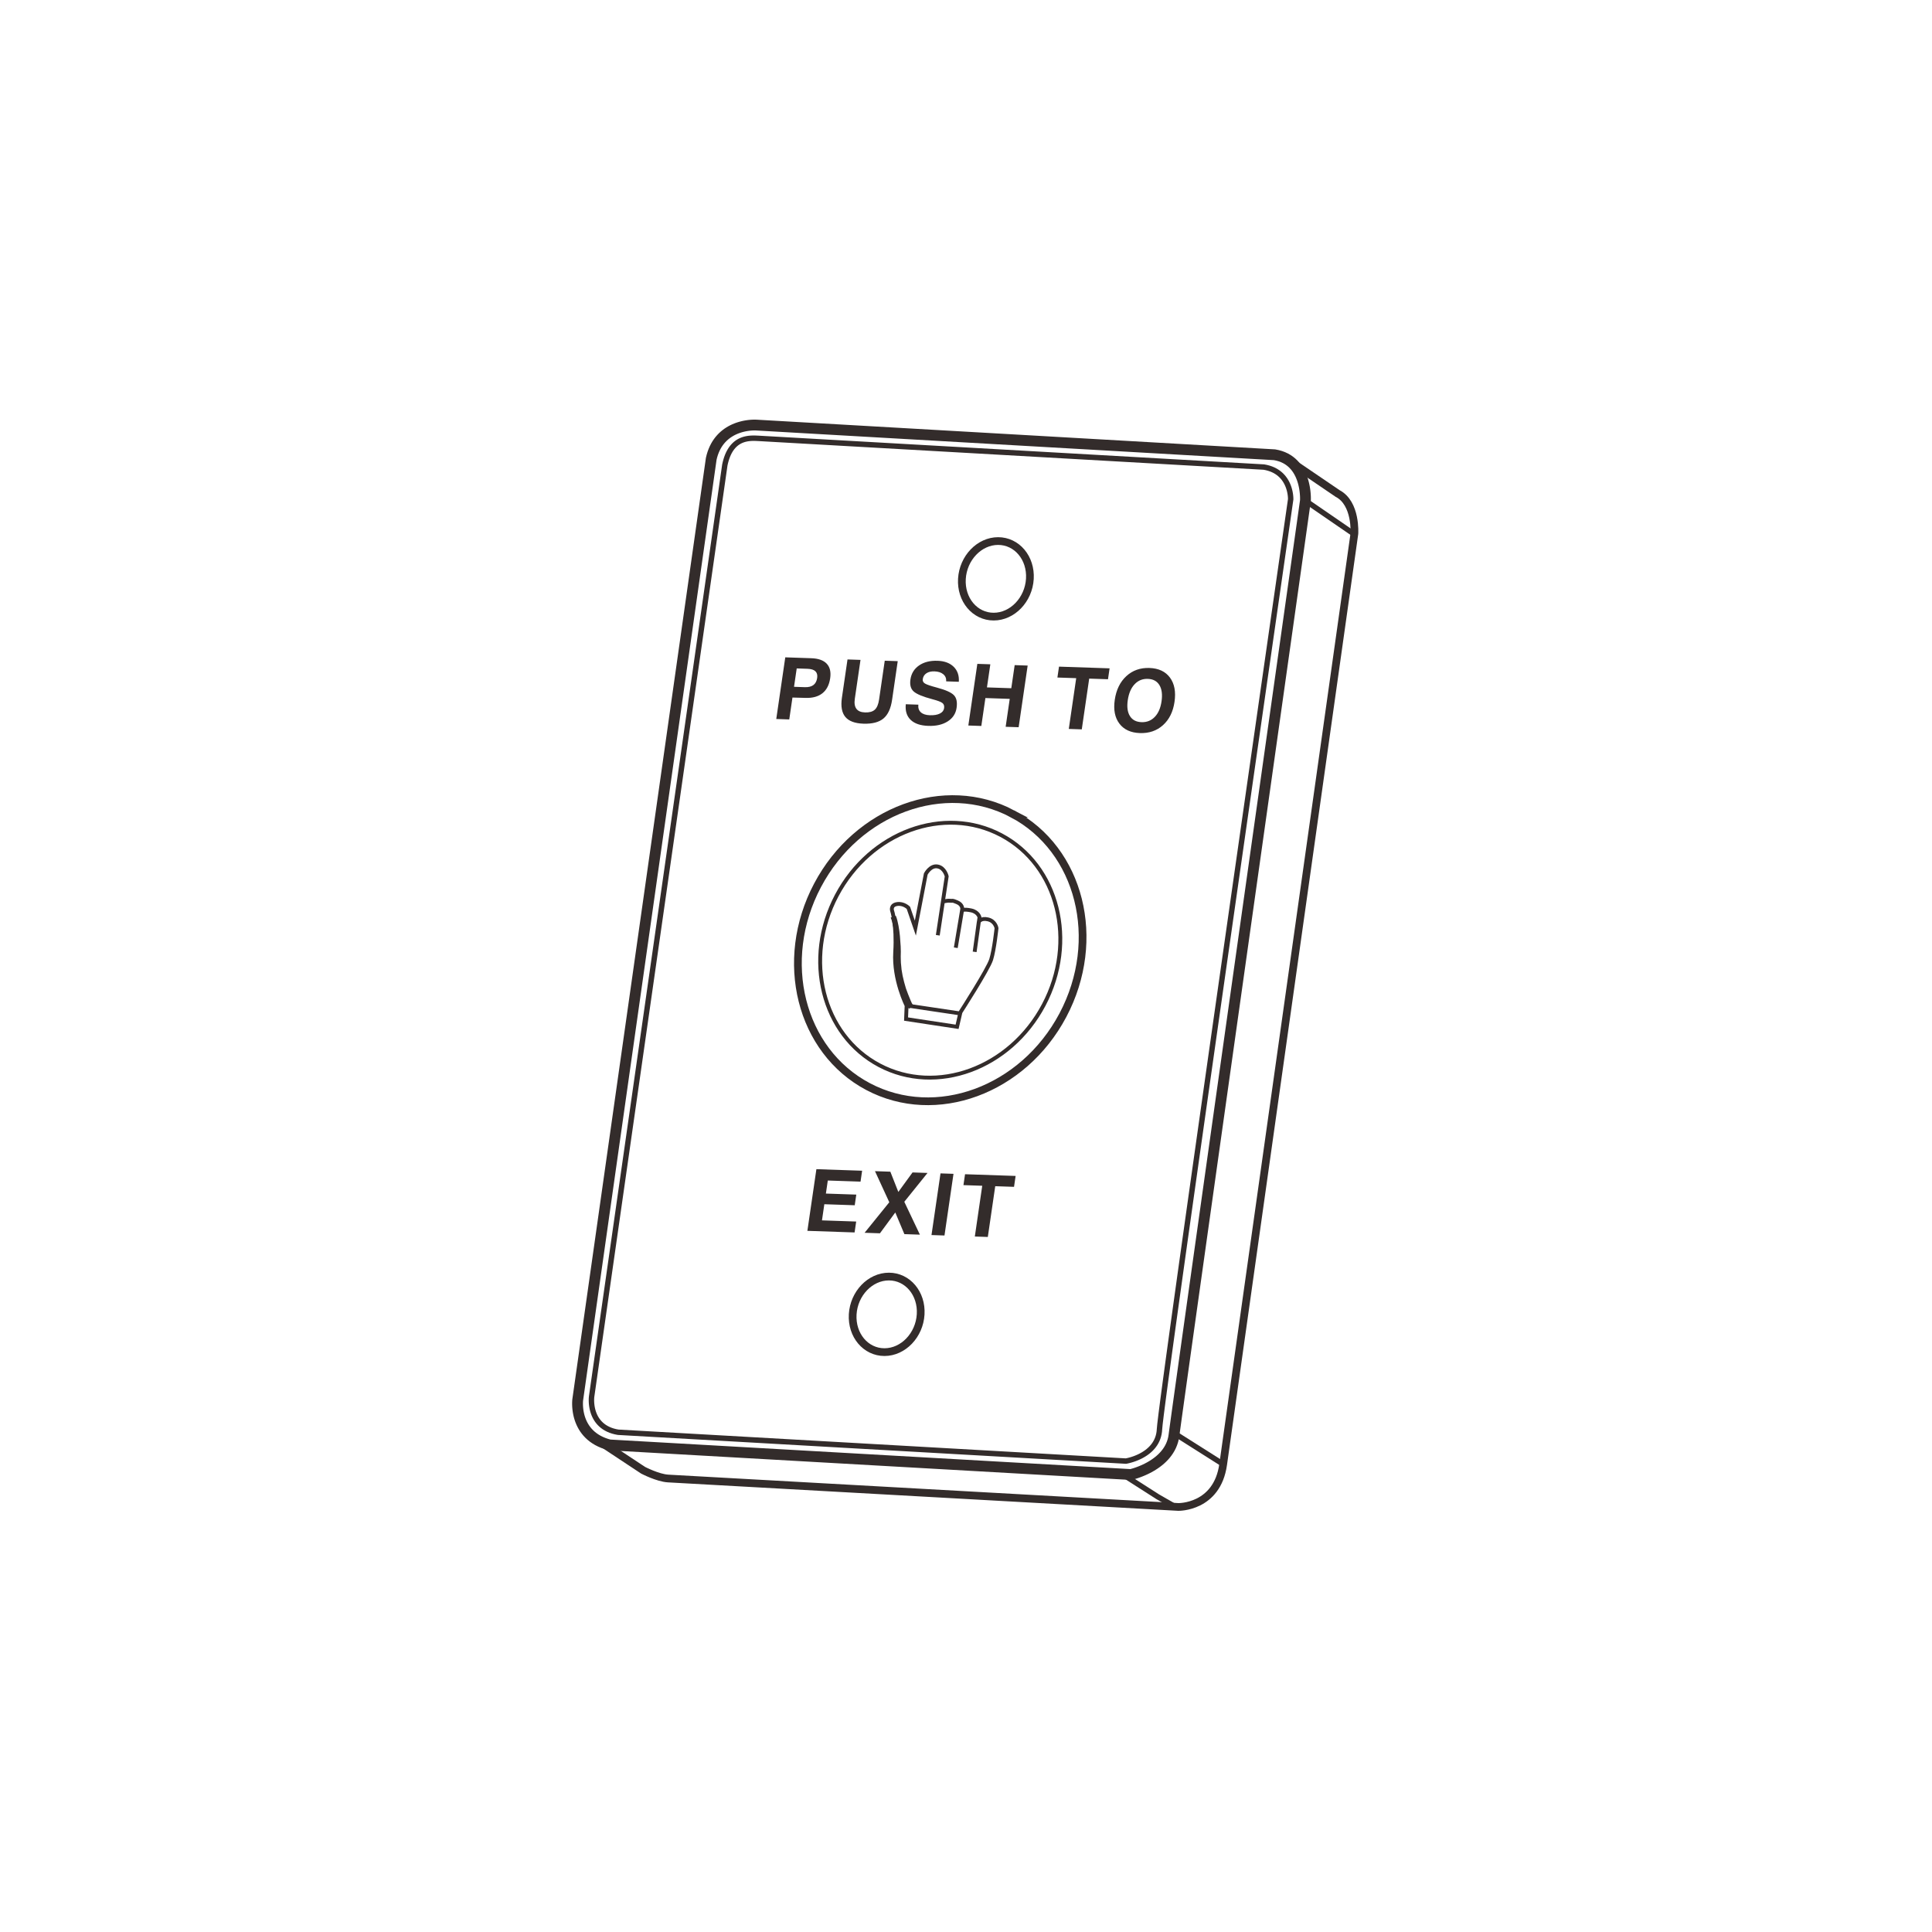 <?xml version="1.0" encoding="UTF-8"?>
<!DOCTYPE svg PUBLIC "-//W3C//DTD SVG 1.1//EN" "http://www.w3.org/Graphics/SVG/1.1/DTD/svg11.dtd">
<!-- Creator: CorelDRAW 2018 (评估版) -->
<svg xmlns="http://www.w3.org/2000/svg" xml:space="preserve" width="50mm" height="50mm" version="1.1" style="shape-rendering:geometricPrecision; text-rendering:geometricPrecision; image-rendering:optimizeQuality; fill-rule:evenodd; clip-rule:evenodd"
viewBox="0 0 5000 5000"
 xmlns:xlink="http://www.w3.org/1999/xlink">
 <defs>
  <style type="text/css">
   <![CDATA[
    .str0 {stroke:#332C2B;stroke-width:20;stroke-miterlimit:22.926}
    .str1 {stroke:#332C2B;stroke-width:10;stroke-miterlimit:22.926}
    .str2 {stroke:#332C2B;stroke-width:10;stroke-miterlimit:22.926}
    .fil0 {fill:none}
    .fil1 {fill:#332C2B;fill-rule:nonzero}
    .fil2 {fill:#332C2B;fill-rule:nonzero}
   ]]>
  </style>
 </defs>
 <g id="图层_x0020_1">
  <rect class="fil0" x="-0" y="-0" width="5000" height="5000"/>
  <g id="_972607768">
   <path class="fil0 str0" d="M1532.16 3717.61l132.13 87.36c0,0 38.08,19.88 64.78,21.39l1320.56 73.63c0,0 100.1,2.07 115.88,-109.89l339.63 -2409.07c0,0 5.4,-78.42 -43.42,-103.88l-126.43 -85.97"/>
   <g>
    <path class="fil1" d="M1600.2 3699.66l-0.8 13.98 -0.72 -0.08 -7.58 -1.48 -7.08 -1.87 -6.62 -2.25 -6.15 -2.58 -5.69 -2.92 -5.26 -3.19 -4.82 -3.47 -4.39 -3.69 -3.99 -3.89 -3.6 -4.05 -3.21 -4.18 -2.86 -4.26 -2.51 -4.34 -2.2 -4.38 -1.89 -4.36 -1.62 -4.33 -1.36 -4.3 -1.13 -4.19 -0.93 -4.1 -0.72 -3.96 -0.56 -3.79 -0.4 -3.61 -0.28 -3.39 -0.16 -3.17 -0.08 -2.9 0 -2.61 0.06 -2.28 0.08 -1.97 0.11 -1.59 0.1 -1.14 0.07 -0.76 0.05 -0.42 13.88 1.78 -0.01 0.04 -0.05 0.56 -0.08 1 -0.09 1.31 -0.08 1.65 -0.04 1.98 0 2.27 0.06 2.54 0.14 2.77 0.24 2.97 0.36 3.17 0.48 3.31 0.64 3.44 0.79 3.54 0.97 3.61 1.16 3.66 1.38 3.67 1.59 3.68 1.82 3.64 2.09 3.58 2.34 3.52 2.63 3.42 2.94 3.31 3.25 3.17 3.59 3.01 3.96 2.85 4.36 2.65 4.77 2.44 5.21 2.2 5.68 1.93 6.18 1.63 6.7 1.3 -0.72 -0.08zm-0.8 13.98l-0.35 -0.02 -0.37 -0.06 0.72 0.08zm1314.05 74.64l-1314.05 -74.64 0.8 -13.98 1314.05 74.64 0.68 13.9 -1.48 0.08zm1.48 -0.08l-0.77 0.12 -0.71 -0.04 1.48 -0.08zm78.85 -89.99l13.98 0.6 0 0 -0.56 6.9 -1.05 6.58 -1.49 6.26 -1.92 5.94 -2.32 5.62 -2.67 5.3 -2.98 4.98 -3.26 4.66 -3.51 4.36 -3.71 4.06 -3.88 3.77 -4.01 3.5 -4.13 3.22 -4.19 2.97 -4.24 2.72 -4.24 2.49 -4.21 2.27 -4.17 2.05 -4.09 1.86 -3.97 1.65 -3.83 1.48 -3.66 1.3 -3.46 1.14 -3.23 0.98 -2.98 0.84 -2.68 0.7 -2.36 0.57 -2.03 0.45 -1.61 0.34 -1.26 0.24 -0.8 0.14 -0.33 0.05 -2.16 -13.82 0.15 -0.03 0.6 -0.1 1.02 -0.2 1.45 -0.3 1.79 -0.39 2.12 -0.53 2.44 -0.62 2.7 -0.76 2.93 -0.9 3.16 -1.04 3.34 -1.18 3.47 -1.34 3.61 -1.51 3.69 -1.66 3.73 -1.85 3.77 -2.03 3.78 -2.21 3.72 -2.4 3.67 -2.59 3.57 -2.8 3.45 -3 3.32 -3.21 3.13 -3.42 2.93 -3.66 2.72 -3.88 2.46 -4.1 2.21 -4.38 1.9 -4.62 1.58 -4.9 1.25 -5.2 0.87 -5.52 0.48 -5.84 0 0zm339.5 -2406.26l13.98 0.5 -0.06 0.75 -0.97 6.71 -2.81 19.55 -4.54 31.56 -6.14 42.72 -7.63 53.04 -8.98 62.5 -10.22 71.15 -11.33 78.94 -12.32 85.89 -13.19 91.99 -13.93 97.26 -14.56 101.67 -15.05 105.25 -15.44 107.98 -15.68 109.87 -15.82 110.92 -15.83 111.13 -15.71 110.47 -15.48 109.01 -15.11 106.67 -14.64 103.52 -14.03 99.5 -13.31 94.63 -12.45 88.96 -11.48 82.4 -10.39 75.03 -9.17 66.79 -7.83 57.72 -6.36 47.81 -4.78 37.03 -3.06 25.38 -1.2 12.56 -13.98 -0.6 1.28 -13.52 3.08 -25.56 4.78 -37.11 6.38 -47.85 7.83 -57.76 9.17 -66.81 10.39 -75.03 11.48 -82.42 12.45 -88.96 13.31 -94.65 14.03 -99.5 14.64 -103.52 15.11 -106.67 15.48 -109.01 15.71 -110.49 15.83 -111.13 15.82 -110.92 15.68 -109.87 15.44 -107.98 15.05 -105.25 14.56 -101.67 13.93 -97.26 13.19 -91.99 12.32 -85.89 11.33 -78.94 10.22 -71.15 8.98 -62.52 7.63 -53.04 6.14 -42.72 4.54 -31.56 2.81 -19.55 0.97 -6.71 -0.06 0.75zm-62.68 -76.19l0.8 -13.98 0.74 0.09 6.94 1.36 6.54 1.72 6.12 2.05 5.75 2.38 5.35 2.65 4.98 2.92 4.59 3.16 4.24 3.35 3.89 3.52 3.55 3.69 3.21 3.79 2.9 3.88 2.61 3.93 2.32 3.97 2.06 3.96 1.81 3.95 1.57 3.89 1.37 3.83 1.16 3.73 0.97 3.6 0.82 3.45 0.66 3.29 0.53 3.1 0.41 2.9 0.3 2.65 0.22 2.37 0.14 2.09 0.08 1.79 0.04 1.46 0.01 1.05 0 0.73 -0.02 0.37 -13.98 -0.5 0 -0.05 0 -0.47 -0.01 -0.89 -0.02 -1.18 -0.08 -1.49 -0.12 -1.81 -0.18 -2.05 -0.26 -2.29 -0.35 -2.5 -0.47 -2.7 -0.58 -2.87 -0.7 -3.01 -0.85 -3.12 -1 -3.21 -1.17 -3.29 -1.35 -3.33 -1.53 -3.35 -1.74 -3.34 -1.94 -3.33 -2.17 -3.27 -2.4 -3.22 -2.65 -3.13 -2.91 -3.01 -3.19 -2.9 -3.5 -2.77 -3.79 -2.6 -4.12 -2.42 -4.49 -2.23 -4.85 -2 -5.24 -1.75 -5.66 -1.5 -6.1 -1.2 0.74 0.09zm0.8 -13.98l0.3 0.02 0.44 0.07 -0.74 -0.09zm-1308.6 -74.32l1308.6 74.32 -0.8 13.98 -1308.6 -74.32 0.8 -13.98zm-80 76.78l-13.86 -1.98 0.08 -0.43 1.54 -6.76 1.73 -6.37 1.9 -5.97 2.08 -5.61 2.25 -5.25 2.42 -4.9 2.56 -4.55 2.7 -4.24 2.85 -3.9 2.97 -3.59 3.08 -3.27 3.17 -2.99 3.28 -2.7 3.35 -2.43 3.4 -2.15 3.45 -1.89 3.49 -1.65 3.49 -1.43 3.49 -1.21 3.49 -1.01 3.47 -0.83 3.42 -0.66 3.38 -0.53 3.34 -0.37 3.26 -0.27 3.19 -0.16 3.09 -0.08 3.02 -0.01 2.91 0.05 2.81 0.1 2.67 0.13 2.53 0.13 -0.8 13.98 -2.45 -0.13 -2.53 -0.13 -2.59 -0.08 -2.65 -0.05 -2.72 0.01 -2.77 0.06 -2.79 0.14 -2.82 0.23 -2.84 0.33 -2.84 0.43 -2.86 0.56 -2.85 0.67 -2.81 0.83 -2.81 0.97 -2.79 1.13 -2.75 1.31 -2.71 1.49 -2.68 1.69 -2.63 1.89 -2.58 2.14 -2.53 2.37 -2.48 2.65 -2.41 2.91 -2.35 3.22 -2.26 3.52 -2.18 3.89 -2.08 4.22 -1.97 4.59 -1.84 4.97 -1.72 5.39 -1.57 5.79 -1.42 6.22 0.08 -0.43zm-13.86 -1.98l0.02 -0.14 0.06 -0.29 -0.08 0.43zm-344.87 2411.78l344.87 -2411.78 13.86 1.98 -344.87 2411.78 -13.87 -1.88 0.01 -0.1zm-0.01 0.1l0.01 -0.1 0.03 -0.18 -0.04 0.28z"/>
   </g>
   <g>
    <path class="fil1" d="M1578.62 3725.51l-1.58 27.94 -2.62 -0.4 -9.39 -2.66 -8.83 -3.1 -8.24 -3.53 -7.67 -3.91 -7.12 -4.25 -6.57 -4.57 -6.03 -4.86 -5.51 -5.11 -5 -5.3 -4.5 -5.46 -4.03 -5.58 -3.57 -5.66 -3.14 -5.69 -2.74 -5.7 -2.38 -5.66 -2.02 -5.6 -1.7 -5.49 -1.42 -5.37 -1.13 -5.19 -0.91 -5.01 -0.69 -4.8 -0.5 -4.53 -0.35 -4.26 -0.2 -3.96 -0.09 -3.62 0 -3.25 0.07 -2.88 0.12 -2.47 0.13 -2.01 0.13 -1.5 0.1 -0.95 0.07 -0.62 27.76 3.62 0.01 -0.08 -0.06 0.61 -0.09 1.06 -0.11 1.45 -0.08 1.85 -0.05 2.22 0 2.59 0.07 2.92 0.16 3.18 0.27 3.44 0.4 3.65 0.55 3.84 0.73 4.01 0.91 4.13 1.1 4.21 1.34 4.31 1.56 4.32 1.82 4.36 2.08 4.32 2.38 4.29 2.67 4.24 2.99 4.14 3.34 4.06 3.7 3.94 4.09 3.79 4.53 3.64 4.97 3.47 5.46 3.27 5.99 3.05 6.54 2.79 7.13 2.52 7.77 2.2 -2.62 -0.4zm-1.58 27.94l-1.33 -0.08 -1.29 -0.32 2.62 0.4zm1348.6 76.6l-1348.6 -76.6 1.58 -27.94 1348.6 76.6 2.23 27.64 -3.81 0.3zm3.81 -0.3l-1.86 0.41 -1.95 -0.11 3.81 -0.3zm94.92 -117.16l27.78 3.52 0 0 -1.38 8.32 -1.96 7.97 -2.5 7.61 -2.99 7.27 -3.45 6.88 -3.84 6.51 -4.19 6.14 -4.48 5.78 -4.75 5.42 -4.97 5.09 -5.13 4.75 -5.27 4.43 -5.35 4.12 -5.41 3.82 -5.44 3.54 -5.42 3.28 -5.36 3 -5.27 2.76 -5.16 2.51 -5 2.28 -4.82 2.06 -4.58 1.84 -4.33 1.63 -4.02 1.43 -3.72 1.26 -3.37 1.05 -2.92 0.88 -2.52 0.71 -2.05 0.55 -1.57 0.4 -1.01 0.24 -0.47 0.11 -6.04 -27.34 0.11 -0.03 0.71 -0.16 1.17 -0.3 1.69 -0.45 2.14 -0.61 2.56 -0.76 2.89 -0.91 3.22 -1.08 3.56 -1.27 3.81 -1.43 4.02 -1.62 4.22 -1.8 4.36 -2 4.5 -2.19 4.57 -2.38 4.6 -2.58 4.62 -2.78 4.58 -3 4.53 -3.2 4.43 -3.4 4.29 -3.61 4.13 -3.81 3.93 -4.03 3.71 -4.24 3.46 -4.44 3.19 -4.66 2.88 -4.89 2.55 -5.1 2.21 -5.35 1.84 -5.63 1.46 -5.89 1.02 -6.22 0 0zm340.08 -2417.75l27.94 1.76 -0.11 1.08 -0.95 6.72 -2.76 19.57 -4.46 31.63 -6.04 42.8 -7.5 53.13 -8.83 62.64 -10.06 71.31 -11.16 79.1 -12.14 86.09 -13 92.21 -13.75 97.5 -14.37 101.94 -14.88 105.54 -15.26 108.3 -15.53 110.21 -15.68 111.29 -15.71 111.51 -15.62 110.9 -15.41 109.45 -15.08 107.14 -14.63 104 -14.06 100.02 -13.38 95.19 -12.58 89.52 -11.65 83 -10.61 75.65 -9.44 67.46 -8.16 58.41 -6.77 48.52 -5.24 37.78 -3.59 26.21 -1.83 13.69 -27.78 -3.52 1.87 -13.95 3.61 -26.25 5.24 -37.82 6.77 -48.54 8.16 -58.41 9.44 -67.46 10.61 -75.65 11.65 -83.02 12.58 -89.52 13.38 -95.19 14.06 -100.02 14.63 -104 15.08 -107.14 15.41 -109.45 15.62 -110.9 15.71 -111.51 15.68 -111.29 15.53 -110.21 15.26 -108.3 14.88 -105.54 14.37 -101.94 13.75 -97.5 13 -92.21 12.14 -86.09 11.16 -79.12 10.06 -71.29 8.83 -62.64 7.5 -53.15 6.04 -42.8 4.46 -31.61 2.76 -19.59 0.95 -6.72 -0.11 1.08zm-66.92 -103.97l1.6 -27.94 1.43 0.15 8.89 1.78 8.39 2.37 7.87 2.92 7.37 3.43 6.86 3.92 6.32 4.33 5.82 4.7 5.32 5.03 4.81 5.28 4.35 5.49 3.9 5.65 3.49 5.78 3.08 5.85 2.71 5.87 2.37 5.87 2.06 5.82 1.77 5.75 1.49 5.65 1.24 5.48 1.04 5.28 0.83 5.11 0.65 4.85 0.5 4.56 0.36 4.23 0.25 3.88 0.15 3.53 0.07 3.11 0.01 2.62 -0.03 2.15 -0.04 1.6 -0.04 1.04 -0.03 0.59 -27.94 -1.76 0.01 -0.01 0.02 -0.72 0.04 -1.24 0.01 -1.71 -0.01 -2.18 -0.05 -2.57 -0.13 -2.93 -0.21 -3.32 -0.3 -3.61 -0.42 -3.88 -0.55 -4.09 -0.71 -4.29 -0.86 -4.46 -1.04 -4.58 -1.23 -4.63 -1.43 -4.67 -1.66 -4.7 -1.87 -4.65 -2.13 -4.59 -2.36 -4.49 -2.61 -4.34 -2.9 -4.19 -3.17 -4.01 -3.47 -3.8 -3.76 -3.57 -4.12 -3.32 -4.46 -3.07 -4.84 -2.76 -5.29 -2.47 -5.77 -2.14 -6.25 -1.77 -6.83 -1.36 1.43 0.15zm1.6 -27.94l0.78 0.04 0.65 0.11 -1.43 -0.15zm-1339.83 -76.74l1339.83 76.74 -1.6 27.94 -1339.83 -76.74 1.6 -27.94zm-104.77 103.16l-27.72 -3.94 0.19 -1.02 1.99 -8.07 2.35 -7.68 2.7 -7.29 3.01 -6.88 3.31 -6.5 3.6 -6.13 3.87 -5.74 4.09 -5.36 4.3 -4.98 4.49 -4.63 4.65 -4.26 4.76 -3.92 4.88 -3.6 4.97 -3.26 5.01 -2.95 5.04 -2.66 5.06 -2.39 5.06 -2.12 5.02 -1.86 4.97 -1.63 4.89 -1.4 4.79 -1.21 4.72 -1.02 4.58 -0.83 4.44 -0.67 4.27 -0.52 4.1 -0.38 3.92 -0.26 3.71 -0.14 3.48 -0.04 3.24 0.05 3.03 0.13 -1.6 27.94 -2.19 -0.09 -2.52 -0.03 -2.74 0.02 -2.95 0.12 -3.14 0.2 -3.34 0.32 -3.49 0.42 -3.62 0.55 -3.72 0.67 -3.8 0.82 -3.89 0.97 -3.95 1.14 -3.95 1.29 -3.98 1.48 -3.96 1.66 -3.94 1.85 -3.9 2.06 -3.85 2.27 -3.77 2.48 -3.68 2.7 -3.6 2.96 -3.49 3.2 -3.35 3.45 -3.22 3.74 -3.09 4.04 -2.91 4.32 -2.74 4.67 -2.57 5.02 -2.35 5.38 -2.14 5.77 -1.89 6.18 -1.63 6.61 0.19 -1.02zm-27.72 -3.94l0.06 -0.43 0.13 -0.59 -0.19 1.02zm-345.48 2434.93l345.48 -2434.93 27.72 3.94 -345.48 2434.93 -27.74 -3.78 0.02 -0.16zm-0.02 0.16l0.03 -0.24 -0.01 0.08 -0.02 0.16z"/>
   </g>
   <path class="fil0 str0" d="M2620.12 2106.06c175.37,92.79 233.89,326.02 130.74,521 -103.14,194.99 -328.89,277.83 -504.26,185.06 -175.38,-92.78 -233.9,-326.02 -130.75,-520.99 103.16,-194.99 328.89,-277.84 504.27,-185.07z"/>
   <path class="fil0 str1" d="M2590.9 2161.28c147.95,78.28 197.31,275.03 110.29,439.51 -87,164.48 -277.44,234.37 -425.38,156.11 -147.94,-78.27 -197.31,-275.03 -110.29,-439.51 87.02,-164.48 277.44,-234.37 425.38,-156.11z"/>
   <g>
    <path class="fil2" d="M2999.8 3867.6l42.46 24.33 -6.96 12.14 -42.46 -24.33 -0.29 -0.18 7.25 -11.96zm-6.96 12.14l-0.29 -0.18 0.21 0.13 0.08 0.05zm-77.39 -66.1l84.64 54.14 -7.54 11.78 -84.64 -54.14 7.54 -11.78z"/>
   </g>
   <g>
    <polygon class="fil2" points="3042.3,3702.97 3165.25,3780.85 3157.77,3792.67 3034.82,3714.79 "/>
   </g>
   <g>
    <polygon class="fil1" points="3382.39,1289.95 3506.37,1375.11 3498.45,1386.65 3374.47,1301.49 "/>
   </g>
   <path class="fil1" d="M2089.51 3185.39l0 0 23.32 -159.58 0 0 118.34 4.01 0 0 -2.05 14.06 -2.07 14.17 0 0 -84.72 -2.88 0 0 -4.94 33.78 0 0 78.68 2.68 -2.02 13.71 -2.01 13.86 0 0 -78.68 -2.68 0 0 -6.1 41.79 0 0 88.54 3.01 0 0 -2.06 14.02 -2.07 14.21 0 0 -122.16 -4.16zm148.05 5.04l63.92 -79 0 0 -37.02 -80.47 0 0 19.85 0.67 19.9 0.69 0 0 20.69 52.41 0 0 0 0 36.75 -50.47 0 0 19.4 0.66 19.38 0.66 0 0 -60.09 74.64 0 0 40.37 85.06 0 0 -20.02 -0.68 -20.14 -0.69 0 0 -23.53 -56.03 0 0 0 0 -39.71 53.89 0 0 -19.79 -0.67 -19.96 -0.67zm173.14 5.88l23.32 -159.59 0 0 16.78 0.56 16.84 0.58 0 0 -23.32 159.58 0 0 -16.72 -0.56 -16.9 -0.57zm112.16 3.8l19.18 -131.37 0 0 -48.63 -1.65 0 0 2.06 -14.06 2.07 -14.15 0 0 130.88 4.44 0 0 -2.04 14.03 -2.07 14.19 0 0 -48.65 -1.65 0 0 -19.19 131.36 0 0 -16.72 -0.56 -16.89 -0.58z"/>
   <path class="fil1" d="M2008.97 1860.76l23.32 -159.58 0 0 16.74 0.57 0 0 50.57 1.72c18.34,0.62 31.66,5.35 39.97,14.19 8.33,8.81 11.3,21.39 8.92,37.68 -2.54,17.27 -9.23,30.18 -20.08,38.82 -10.88,8.61 -25.46,12.61 -43.78,11.99 -12.97,-0.51 -24.22,-0.82 -33.76,-0.92l0 0 -8.27 56.68 0 0 -16.73 -0.58 -16.9 -0.57zm45.96 -83.31l0 0 28.02 0.95c9.42,0.32 16.78,-1.52 22.1,-5.47 5.29,-3.95 8.55,-10.1 9.77,-18.4 1.1,-7.59 -0.42,-13.34 -4.57,-17.29 -4.15,-3.96 -10.94,-6.08 -20.34,-6.41l-28.02 -0.95 0 0 -6.96 47.57zm253.87 33.11c-3.25,22.81 -10.71,39.09 -22.38,48.87 -11.67,9.76 -29,14.25 -51.98,13.46 -22.07,-0.75 -37.62,-6.57 -46.73,-17.49 -9.06,-10.87 -12.05,-27.33 -8.91,-49.25l14.54 -99.5 0 0 16.78 0.57 16.84 0.58 0 0 -14.7 100.56c-1.68,11.45 -0.31,20.14 4.09,26.01 4.35,5.92 11.82,9.04 22.35,9.4 11.25,0.38 19.66,-1.97 25.26,-7.07 5.57,-5.06 9.25,-13.8 11.07,-26.21l14.68 -100.56 0 0 16.76 0.57 16.85 0.56 0 0 -14.52 99.5zm139.91 -47.22l0 0c0.55,-7.61 -1.94,-13.73 -7.43,-18.34 -5.47,-4.66 -13.11,-7.16 -22.92,-7.49 -8.52,-0.3 -15.48,1.34 -20.81,4.92 -5.36,3.53 -8.51,8.68 -9.47,15.32 -0.7,4.78 1.26,8.56 5.92,11.33 4.59,2.76 14.68,6.19 30.29,10.29 22.62,6.03 37.4,12.56 44.28,19.65 6.9,7.01 9.27,17.99 7.08,32.91 -2.18,14.98 -9.85,26.7 -23.05,35.07 -13.18,8.43 -29.92,12.28 -50.19,11.59 -20.37,-0.69 -35.56,-5.89 -45.67,-15.62 -10.1,-9.68 -14.29,-23.2 -12.57,-40.4l0 0 32.5 1.09 0 0c-0.9,8.43 1.27,15.02 6.44,19.73 5.16,4.76 12.93,7.28 23.35,7.63 10.7,0.36 19.26,-1.05 25.78,-4.28 6.52,-3.25 10.2,-7.9 11.09,-13.97 0.88,-6.03 -0.63,-10.51 -4.55,-13.48 -3.82,-2.96 -12.43,-6.2 -25.81,-9.71 -24.66,-6.52 -40.79,-13.21 -48.42,-20.09 -7.6,-6.82 -10.37,-17.15 -8.35,-31 2.26,-15.48 9.71,-27.6 22.35,-36.33 12.6,-8.68 28.56,-12.72 47.79,-12.07 17.97,0.6 31.92,5.81 41.87,15.61 9.89,9.79 14.32,22.71 13.22,38.75l0 0 -32.72 -1.11zm57.34 114.3l23.3 -159.58 0 0 16.78 0.57 16.84 0.57 0 0 -8.74 59.78 0 0 62.99 2.14 0 0 8.74 -59.78 0 0 16.76 0.56 16.85 0.58 0 0 -23.31 159.58 0 0 -16.74 -0.57 -16.88 -0.56 0 0 10.55 -72.24 0 0 -62.97 -2.15 0 0 -10.55 72.25 0 0 -16.73 -0.58 -16.89 -0.57zm259.98 8.83l19.19 -131.37 0 0 -48.64 -1.65 0 0 2.06 -14.07 2.07 -14.14 0 0 130.89 4.43 0 0 -2.05 14.05 -2.07 14.18 0 0 -48.65 -1.65 0 0 -19.19 131.35 0 0 -16.72 -0.56 -16.89 -0.57zm184.08 10.72c-23.65,-0.8 -41.34,-8.93 -53.08,-24.41 -11.74,-15.48 -15.77,-36.01 -12.03,-61.57 3.8,-26.09 13.82,-46.55 30,-61.41 16.17,-14.87 36.08,-21.89 59.72,-21.09 23.75,0.81 41.5,9.11 53.15,24.92 11.67,15.81 15.59,36.75 11.77,62.82 -3.72,25.57 -13.63,45.64 -29.73,60.17 -16.09,14.52 -36.05,21.37 -59.8,20.57zm4.13 -28.24c13.7,0.47 25.14,-4.05 34.3,-13.58 9.16,-9.47 14.98,-22.89 17.52,-40.27 2.59,-17.75 0.77,-31.73 -5.5,-42.03 -6.26,-10.3 -16.24,-15.67 -29.96,-16.14 -13.68,-0.47 -25.09,4.17 -34.28,13.96 -9.21,9.76 -15.08,23.49 -17.67,41.24 -2.53,17.37 -0.67,31.05 5.6,41.06 6.27,10.05 16.24,15.3 29.99,15.76z"/>
   <path class="fil0 str0" d="M2583.1 1400.24c48.58,0 85.37,43.77 82.2,97.78 -3.18,54 -45.12,97.78 -93.7,97.78 -48.57,0 -85.37,-43.78 -82.19,-97.78 3.18,-54.01 45.12,-97.78 93.69,-97.78z"/>
   <g>
    <path class="fil2" d="M2359.64 2595.91l4.47 7.55 -12.04 7.12 -4.47 -7.55 -0.36 -0.69 12.4 -6.43zm-12.04 7.12l-0.21 -0.35 -0.15 -0.34 0.36 0.69zm9.07 -13.83l3.33 7.4 -12.76 5.74 -3.33 -7.4 -0.1 -0.24 12.86 -5.5zm-12.76 5.74l-0.03 -0.06 -0.07 -0.18 0.1 0.24zm6.35 -21.54l6.51 16.04 -12.96 5.26 -6.51 -16.04 -0.08 -0.2 13.04 -5.06zm-12.96 5.26l-0.07 -0.17 -0.01 -0.03 0.08 0.2zm7.12 -21.01l5.92 15.95 -13.12 4.86 -5.92 -15.95 -0.17 -0.5 13.29 -4.36zm-13.12 4.86l-0.12 -0.32 -0.05 -0.18 0.17 0.5zm8.59 -20.78l4.7 16.42 -13.46 3.86 -4.7 -16.42 -0.08 -0.31 13.54 -3.55zm-13.46 3.86l-0.04 -0.13 -0.04 -0.18 0.08 0.31zm9.51 -20.5l4.03 16.95 -13.62 3.24 -4.03 -16.95 -0.09 -0.43 13.71 -2.81zm-13.62 3.24l-0.06 -0.24 -0.03 -0.19 0.09 0.43zm10.81 -19.6l2.9 16.79 -13.8 2.38 -2.9 -16.79 -0.07 -0.56 13.87 -1.82zm-13.8 2.38l-0.04 -0.23 -0.03 -0.33 0.07 0.56zm13.06 -10.76l0.81 8.94 -13.94 1.26 -0.81 -8.94 13.93 -1.34 0.01 0.08zm-0.01 -0.08l0.01 0.08 0.01 0.16 -0.02 -0.24zm-0.85 -8.33l0.85 8.33 -13.92 1.42 -0.85 -8.33 -0.03 -0.46 13.95 -0.96zm-13.92 1.42l-0.02 -0.2 -0.01 -0.26 0.03 0.46zm13.65 -9.24l0.3 8.28 -13.98 0.5 -0.3 -8.28 -0.01 -0.08 13.99 -0.42zm-13.98 0.5l-0.01 -0.08 -0.01 -0.57 0.02 0.65zm13.78 -9.28l0.21 8.86 -14 0.34 -0.21 -8.86 0 -0.31 14 -0.03zm-14 0.34l0 -0.14 0 -0.17 0 0.31zm14.26 -12.98l-0.26 12.95 -14 -0.28 0.26 -12.95 13.99 -0.06 0.01 0.34zm-0.01 -0.34l0.01 0.34 0 0 -0.01 -0.34zm-0.38 -12.97l0.38 12.97 -13.98 0.4 -0.38 -12.97 13.97 -0.71 0.01 0.31zm-0.01 -0.31l0.01 0.31 -0.01 -0.29 0 -0.02zm-0.95 -13.06l0.95 13.06 -13.96 1.02 -0.95 -13.06 0 -0.01 13.96 -1.01zm-0.94 -13.09l0.94 13.1 -13.96 1 -0.94 -13.1 13.93 -1.3 0.03 0.3zm-0.03 -0.3l0.02 0.2 0.01 0.1 -0.03 -0.3zm-1.51 -13.12l1.51 13.12 -13.9 1.6 -1.51 -13.12 13.86 -1.91 0.04 0.31zm-0.04 -0.31l0.02 0.09 0.02 0.22 -0.04 -0.31zm-2.12 -13.17l2.12 13.17 -13.82 2.22 -2.12 -13.17 13.75 -2.59 0.07 0.37zm-0.07 -0.37l0.04 0.19 0.03 0.18 -0.07 -0.37zm-2.75 -12.68l2.75 12.68 -13.68 2.96 -2.75 -12.68 13.58 -3.37 0.1 0.41zm-0.1 -0.41l0.05 0.17 0.05 0.24 -0.1 -0.41zm-1.7 -6.06l1.7 6.06 -13.48 3.78 -1.7 -6.06 13.3 -4.33 0.18 0.55zm-0.18 -0.55l0.1 0.28 0.08 0.27 -0.18 -0.55zm-2.29 -6.15l2.29 6.15 -13.12 4.88 -2.29 -6.15 13.12 -4.88z"/>
   </g>
   <path class="fil0 str2" d="M2346.16 2602.17c0,0 -33.78,-66.47 -29.41,-137.82 4.36,-71.36 -8.15,-107.93 -8.15,-107.93 0,0 -4.33,-13.99 12.85,-16.72 17.18,-2.73 29.47,9.8 29.47,9.8l18.02 52.45 26.94 -140.01c0,0 11.79,-22.95 30.52,-19.57 18.73,3.38 23.67,25.63 23.67,25.63l-23.1 152.43 13.15 -86.73c0,0 9.35,-3.42 18.58,-2.56 9.23,0.86 3.45,-2.16 18.14,3.83 14.69,5.99 13.45,17.63 13.45,17.63l-16.74 100.16 16.26 -97.01c0,0 4.7,-3.59 23.35,0.31 18.65,3.91 21.74,17.82 21.74,17.82l-12.53 89.5 10.7 -77.42c0,0 4.8,-11.1 23.87,-6.59 19.08,4.5 22.04,22.69 22.04,22.69 0,0 -5.82,55.58 -13.87,81.24 -8.05,25.67 -79.42,136.36 -79.42,136.36l-8.74 37.69 -132.06 -20.02 1.42 -35.23 138.39 20.64 -138.54 -20.57z"/>
   <path class="fil0 str0" d="M2300.47 3303.73c48.57,0 85.37,43.78 82.19,97.78 -3.18,54.01 -45.12,97.78 -93.69,97.78 -48.58,0 -85.37,-43.77 -82.2,-97.78 3.18,-54 45.12,-97.78 93.7,-97.78z"/>
  </g>
 </g>
</svg>
